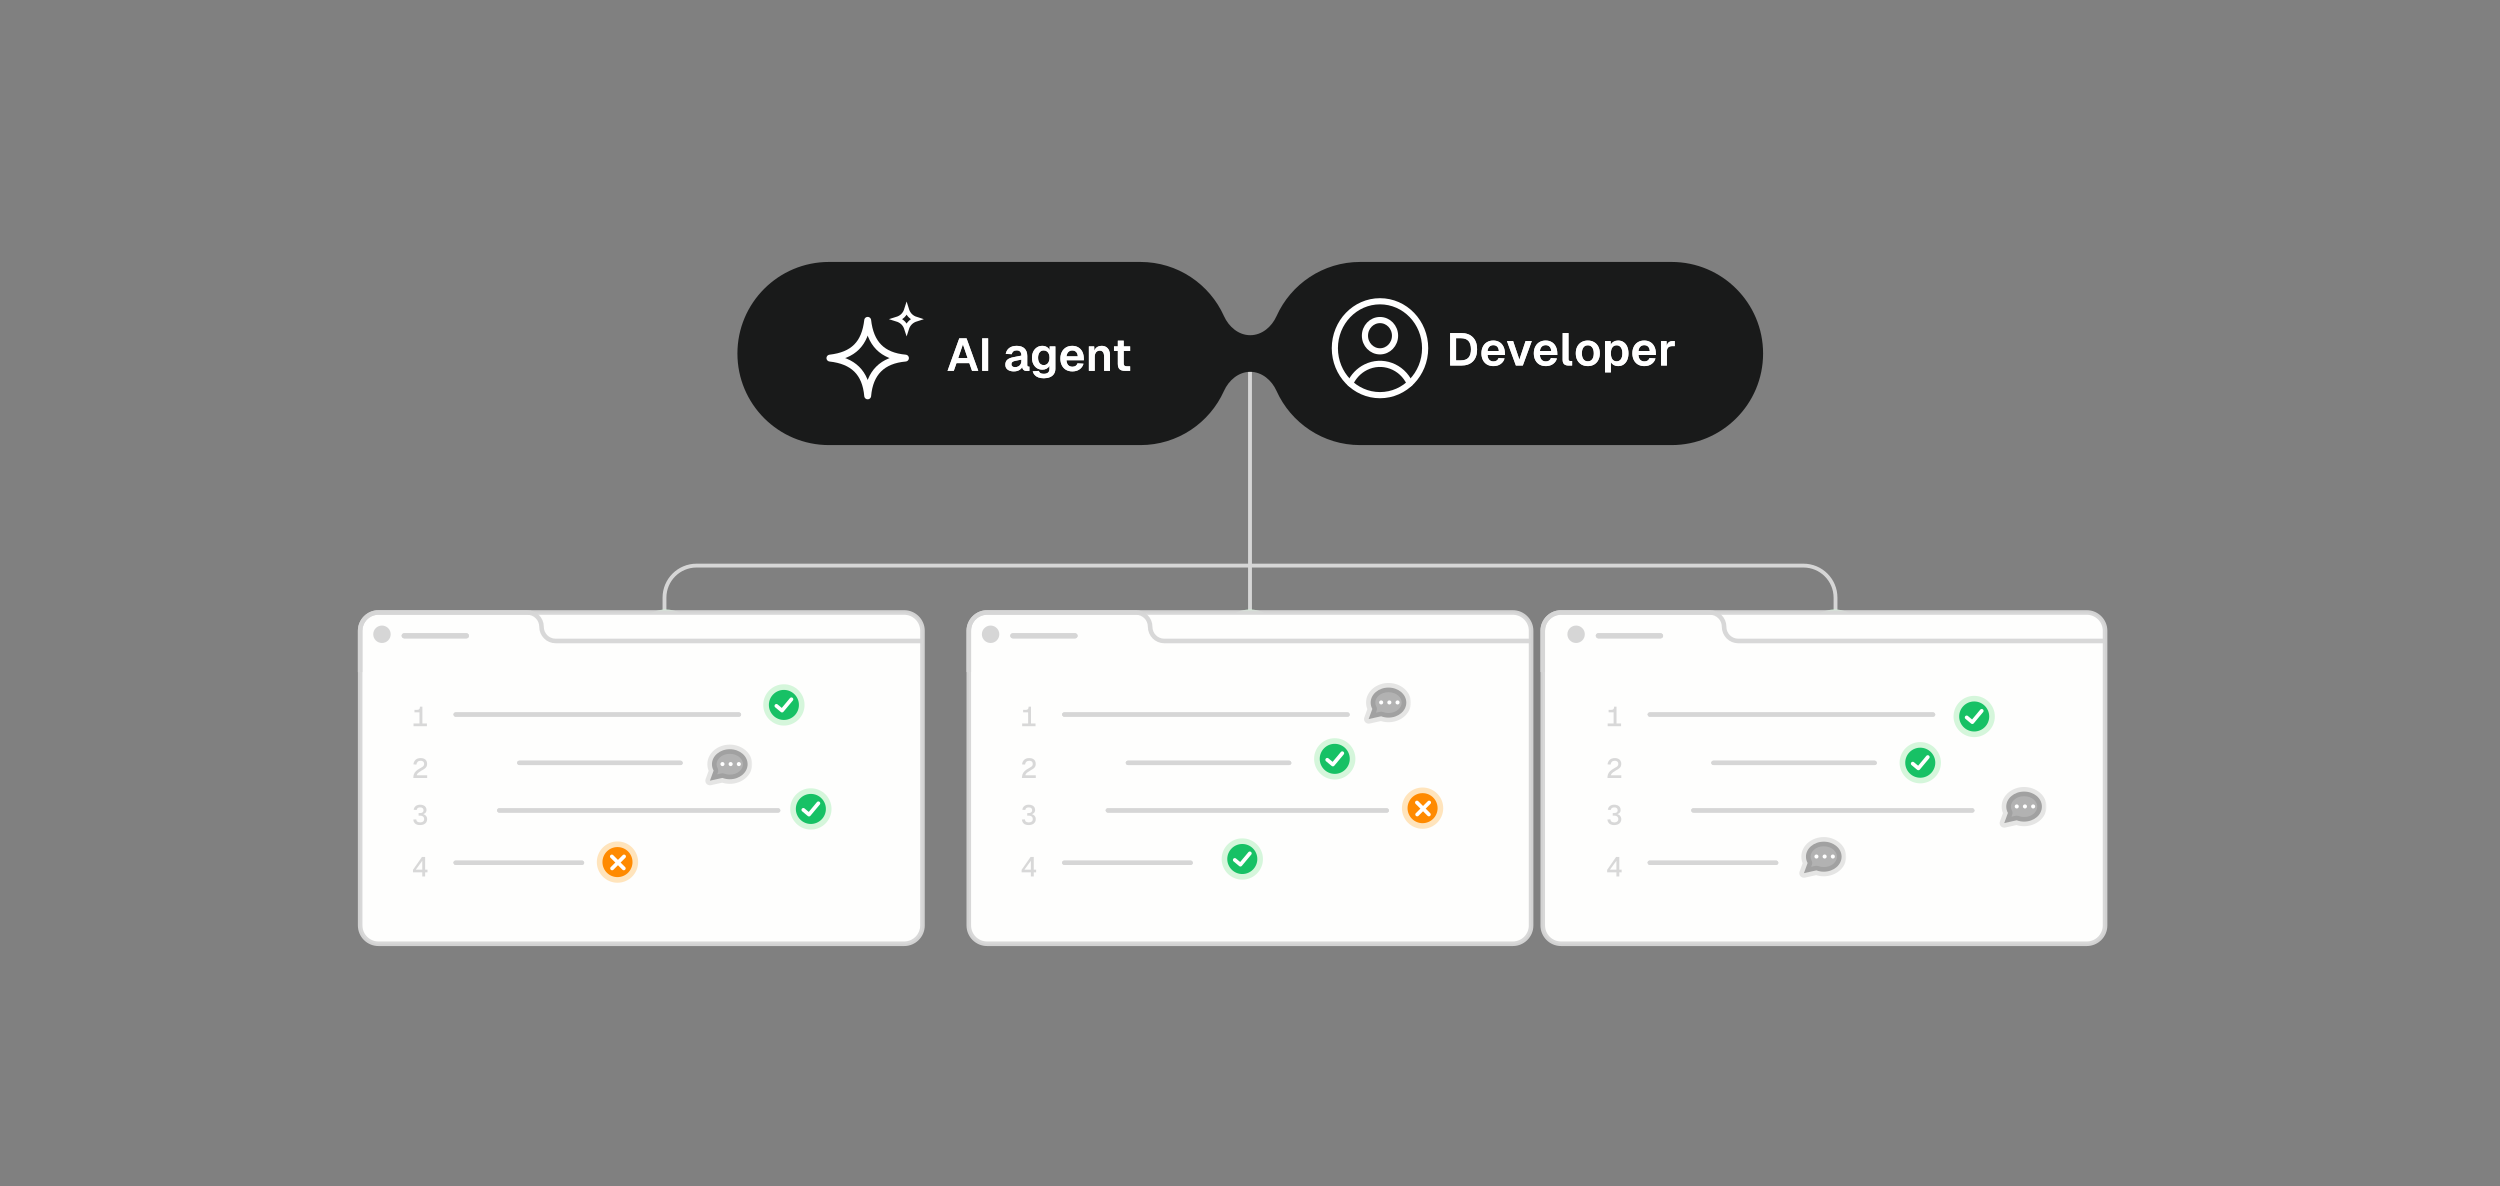 <svg width="649" height="308" viewBox="0 0 649 308" fill="none" xmlns="http://www.w3.org/2000/svg">
<rect x="0" y="0" width="649" height="308" fill="#808080" stroke="none"/>
<g clip-path="url(#clip0_163_8070)">
<path d="M324.5 92.83L324.5 162.83" stroke="#D6D6D6"/>
<path d="M172.5 163.83V155.151C172.5 150.556 176.225 146.83 180.821 146.83H468.179C472.775 146.83 476.5 150.556 476.5 155.151V163.83" stroke="#D6D6D6"/>
<path d="M172.821 158.227C168.225 158.227 164.5 161.952 164.5 166.547H181.142C181.142 161.952 177.416 158.227 172.821 158.227Z" fill="#D5F6DB"/>
<path d="M324.501 158.226C319.906 158.226 316.18 161.952 316.18 166.547H332.822C332.822 161.952 329.096 158.226 324.501 158.226Z" fill="#D5F6DB"/>
<path d="M476.321 158.227C471.725 158.227 468 161.952 468 166.547H484.642C484.642 161.952 480.916 158.227 476.321 158.227Z" fill="#D5F6DB"/>
<path d="M172.821 161.792C170.195 161.792 168.066 163.921 168.066 166.547H177.576C177.576 163.921 175.447 161.792 172.821 161.792Z" fill="#17C165"/>
<path d="M324.501 161.792C321.875 161.792 319.746 163.921 319.746 166.547H329.256C329.256 163.921 327.127 161.792 324.501 161.792Z" fill="#17C165"/>
<path d="M476.255 161.792C473.629 161.792 471.5 163.921 471.5 166.547H481.009C481.009 163.921 478.881 161.792 476.255 161.792Z" fill="#17C165"/>
<path d="M296.038 68C305.703 68 314.02 73.767 317.737 82.048C318.984 84.825 321.523 87.018 324.566 87.018C327.61 87.018 330.149 84.825 331.395 82.048C335.112 73.767 343.429 68 353.094 68H433.925C447.055 68 457.699 78.644 457.699 91.773C457.699 104.903 447.055 115.547 433.925 115.547H353.094C343.429 115.547 335.112 109.779 331.395 101.498C330.149 98.722 327.61 96.528 324.566 96.528C321.523 96.528 318.984 98.722 317.737 101.498C314.02 109.779 305.703 115.547 296.038 115.547H215.208C202.078 115.547 191.434 104.903 191.434 91.773C191.434 78.644 202.078 68 215.208 68H296.038Z" fill="#191A1A"/>
<g clip-path="url(#clip1_163_8070)">
<path d="M358.246 91.209C360.403 91.209 362.152 89.39 362.152 87.146C362.152 84.903 360.403 83.084 358.246 83.084C356.088 83.084 354.339 84.903 354.339 87.146C354.339 89.39 356.088 91.209 358.246 91.209Z" stroke="white" stroke-width="1.6" stroke-linecap="round" stroke-linejoin="round"/>
<path d="M365.984 99.53C363.939 95.086 358.816 93.206 354.542 95.333C352.777 96.212 351.352 97.692 350.506 99.53" stroke="white" stroke-width="1.6" stroke-linecap="round" stroke-linejoin="round"/>
<path d="M358.246 102.584C364.718 102.584 369.964 97.127 369.964 90.396C369.964 83.665 364.718 78.209 358.246 78.209C351.774 78.209 346.527 83.665 346.527 90.396C346.527 97.127 351.774 102.584 358.246 102.584Z" stroke="white" stroke-width="1.6" stroke-linecap="round" stroke-linejoin="round"/>
</g>
<path d="M376.451 86.457H379.257C380.604 86.457 381.638 86.825 382.359 87.562C383.088 88.291 383.453 89.333 383.453 90.688C383.453 92.035 383.096 93.074 382.383 93.803C381.67 94.532 380.651 94.896 379.328 94.896H376.451V86.457ZM379.257 93.553C380.136 93.553 380.79 93.319 381.218 92.852C381.646 92.376 381.86 91.655 381.86 90.688C381.86 89.714 381.646 88.989 381.218 88.513C380.79 88.038 380.136 87.8 379.257 87.8H377.997V93.553H379.257ZM387.695 95.039C387.069 95.039 386.518 94.904 386.043 94.635C385.575 94.357 385.215 93.969 384.961 93.47C384.707 92.971 384.581 92.388 384.581 91.722C384.581 91.065 384.707 90.486 384.961 89.987C385.215 89.48 385.571 89.091 386.031 88.822C386.498 88.545 387.041 88.406 387.659 88.406C388.262 88.406 388.789 88.541 389.24 88.81C389.7 89.08 390.053 89.472 390.298 89.987C390.552 90.494 390.679 91.1 390.679 91.806V92.15H386.162C386.193 92.697 386.344 93.113 386.613 93.398C386.883 93.684 387.247 93.826 387.707 93.826C388.04 93.826 388.321 93.751 388.551 93.601C388.781 93.442 388.939 93.224 389.026 92.947L390.584 93.042C390.409 93.66 390.064 94.147 389.549 94.504C389.042 94.861 388.424 95.039 387.695 95.039ZM389.098 91.128C389.066 90.621 388.923 90.241 388.67 89.987C388.416 89.733 388.079 89.607 387.659 89.607C387.247 89.607 386.907 89.737 386.637 89.999C386.376 90.26 386.217 90.637 386.162 91.128H389.098ZM391.206 88.549H392.811L394.428 93.363L396.033 88.549H397.649L395.319 94.896H393.524L391.206 88.549ZM401.294 95.039C400.668 95.039 400.117 94.904 399.642 94.635C399.174 94.357 398.813 93.969 398.56 93.47C398.306 92.971 398.179 92.388 398.179 91.722C398.179 91.065 398.306 90.486 398.56 89.987C398.813 89.48 399.17 89.091 399.63 88.822C400.097 88.545 400.64 88.406 401.258 88.406C401.86 88.406 402.387 88.541 402.839 88.81C403.299 89.08 403.651 89.472 403.897 89.987C404.151 90.494 404.277 91.1 404.277 91.806V92.15H399.76C399.792 92.697 399.943 93.113 400.212 93.398C400.482 93.684 400.846 93.826 401.306 93.826C401.639 93.826 401.92 93.751 402.15 93.601C402.379 93.442 402.538 93.224 402.625 92.947L404.182 93.042C404.008 93.66 403.663 94.147 403.148 94.504C402.641 94.861 402.023 95.039 401.294 95.039ZM402.696 91.128C402.665 90.621 402.522 90.241 402.269 89.987C402.015 89.733 401.678 89.607 401.258 89.607C400.846 89.607 400.505 89.737 400.236 89.999C399.974 90.26 399.816 90.637 399.76 91.128H402.696ZM407.188 94.896C406.696 94.896 406.316 94.777 406.047 94.54C405.785 94.294 405.654 93.914 405.654 93.398L405.666 86.457H407.188V93.244C407.188 93.561 407.346 93.719 407.663 93.719H408.127V94.896H407.188ZM412.2 95.039C411.574 95.039 411.023 94.904 410.547 94.635C410.08 94.357 409.715 93.969 409.454 93.47C409.2 92.971 409.074 92.388 409.074 91.722C409.074 91.057 409.2 90.474 409.454 89.975C409.715 89.476 410.08 89.091 410.547 88.822C411.023 88.545 411.574 88.406 412.2 88.406C412.818 88.406 413.361 88.545 413.828 88.822C414.304 89.091 414.668 89.476 414.922 89.975C415.183 90.474 415.314 91.057 415.314 91.722C415.314 92.388 415.183 92.971 414.922 93.47C414.668 93.969 414.304 94.357 413.828 94.635C413.361 94.904 412.818 95.039 412.2 95.039ZM412.2 93.803C412.691 93.803 413.071 93.62 413.341 93.256C413.61 92.891 413.745 92.38 413.745 91.722C413.745 91.065 413.606 90.554 413.329 90.189C413.06 89.825 412.683 89.642 412.2 89.642C411.708 89.642 411.328 89.825 411.059 90.189C410.789 90.554 410.654 91.065 410.654 91.722C410.654 92.38 410.789 92.891 411.059 93.256C411.328 93.62 411.708 93.803 412.2 93.803ZM416.665 88.549H418.127L418.15 89.488C418.333 89.139 418.59 88.874 418.923 88.691C419.256 88.501 419.632 88.406 420.052 88.406C420.631 88.406 421.122 88.553 421.526 88.846C421.938 89.139 422.243 89.535 422.442 90.034C422.648 90.534 422.751 91.096 422.751 91.722C422.751 92.349 422.648 92.911 422.442 93.41C422.235 93.91 421.93 94.306 421.526 94.599C421.122 94.892 420.627 95.039 420.04 95.039C419.636 95.039 419.268 94.948 418.935 94.766C418.61 94.583 418.36 94.338 418.186 94.028V96.679H416.665V88.549ZM419.684 93.803C420.151 93.803 420.516 93.62 420.777 93.256C421.039 92.883 421.17 92.372 421.17 91.722C421.17 91.073 421.039 90.566 420.777 90.201C420.516 89.829 420.151 89.642 419.684 89.642C419.208 89.642 418.84 89.821 418.578 90.177C418.317 90.526 418.186 91.041 418.186 91.722C418.186 92.404 418.317 92.923 418.578 93.28C418.84 93.628 419.208 93.803 419.684 93.803ZM426.878 95.039C426.252 95.039 425.701 94.904 425.226 94.635C424.758 94.357 424.397 93.969 424.144 93.47C423.89 92.971 423.763 92.388 423.763 91.722C423.763 91.065 423.89 90.486 424.144 89.987C424.397 89.48 424.754 89.091 425.214 88.822C425.681 88.545 426.224 88.406 426.842 88.406C427.444 88.406 427.971 88.541 428.423 88.81C428.883 89.08 429.235 89.472 429.481 89.987C429.735 90.494 429.861 91.1 429.861 91.806V92.15H425.344C425.376 92.697 425.527 93.113 425.796 93.398C426.066 93.684 426.43 93.826 426.89 93.826C427.223 93.826 427.504 93.751 427.734 93.601C427.963 93.442 428.122 93.224 428.209 92.947L429.766 93.042C429.592 93.66 429.247 94.147 428.732 94.504C428.225 94.861 427.607 95.039 426.878 95.039ZM428.28 91.128C428.249 90.621 428.106 90.241 427.853 89.987C427.599 89.733 427.262 89.607 426.842 89.607C426.43 89.607 426.089 89.737 425.82 89.999C425.558 90.26 425.4 90.637 425.344 91.128H428.28ZM431.204 88.549H432.63L432.666 89.773C432.792 89.353 432.979 89.044 433.224 88.846C433.478 88.648 433.799 88.549 434.187 88.549H434.77V89.856H434.175C433.684 89.856 433.319 89.967 433.082 90.189C432.844 90.403 432.725 90.752 432.725 91.235V94.896H431.204V88.549Z" fill="#D9D9D9"/>
<path d="M376.451 86.457H379.257C380.604 86.457 381.638 86.825 382.359 87.562C383.088 88.291 383.453 89.333 383.453 90.688C383.453 92.035 383.096 93.074 382.383 93.803C381.67 94.532 380.651 94.896 379.328 94.896H376.451V86.457ZM379.257 93.553C380.136 93.553 380.79 93.319 381.218 92.852C381.646 92.376 381.86 91.655 381.86 90.688C381.86 89.714 381.646 88.989 381.218 88.513C380.79 88.038 380.136 87.8 379.257 87.8H377.997V93.553H379.257ZM387.695 95.039C387.069 95.039 386.518 94.904 386.043 94.635C385.575 94.357 385.215 93.969 384.961 93.47C384.707 92.971 384.581 92.388 384.581 91.722C384.581 91.065 384.707 90.486 384.961 89.987C385.215 89.48 385.571 89.091 386.031 88.822C386.498 88.545 387.041 88.406 387.659 88.406C388.262 88.406 388.789 88.541 389.24 88.81C389.7 89.08 390.053 89.472 390.298 89.987C390.552 90.494 390.679 91.1 390.679 91.806V92.15H386.162C386.193 92.697 386.344 93.113 386.613 93.398C386.883 93.684 387.247 93.826 387.707 93.826C388.04 93.826 388.321 93.751 388.551 93.601C388.781 93.442 388.939 93.224 389.026 92.947L390.584 93.042C390.409 93.66 390.064 94.147 389.549 94.504C389.042 94.861 388.424 95.039 387.695 95.039ZM389.098 91.128C389.066 90.621 388.923 90.241 388.67 89.987C388.416 89.733 388.079 89.607 387.659 89.607C387.247 89.607 386.907 89.737 386.637 89.999C386.376 90.26 386.217 90.637 386.162 91.128H389.098ZM391.206 88.549H392.811L394.428 93.363L396.033 88.549H397.649L395.319 94.896H393.524L391.206 88.549ZM401.294 95.039C400.668 95.039 400.117 94.904 399.642 94.635C399.174 94.357 398.813 93.969 398.56 93.47C398.306 92.971 398.179 92.388 398.179 91.722C398.179 91.065 398.306 90.486 398.56 89.987C398.813 89.48 399.17 89.091 399.63 88.822C400.097 88.545 400.64 88.406 401.258 88.406C401.86 88.406 402.387 88.541 402.839 88.81C403.299 89.08 403.651 89.472 403.897 89.987C404.151 90.494 404.277 91.1 404.277 91.806V92.15H399.76C399.792 92.697 399.943 93.113 400.212 93.398C400.482 93.684 400.846 93.826 401.306 93.826C401.639 93.826 401.92 93.751 402.15 93.601C402.379 93.442 402.538 93.224 402.625 92.947L404.182 93.042C404.008 93.66 403.663 94.147 403.148 94.504C402.641 94.861 402.023 95.039 401.294 95.039ZM402.696 91.128C402.665 90.621 402.522 90.241 402.269 89.987C402.015 89.733 401.678 89.607 401.258 89.607C400.846 89.607 400.505 89.737 400.236 89.999C399.974 90.26 399.816 90.637 399.76 91.128H402.696ZM407.188 94.896C406.696 94.896 406.316 94.777 406.047 94.54C405.785 94.294 405.654 93.914 405.654 93.398L405.666 86.457H407.188V93.244C407.188 93.561 407.346 93.719 407.663 93.719H408.127V94.896H407.188ZM412.2 95.039C411.574 95.039 411.023 94.904 410.547 94.635C410.08 94.357 409.715 93.969 409.454 93.47C409.2 92.971 409.074 92.388 409.074 91.722C409.074 91.057 409.2 90.474 409.454 89.975C409.715 89.476 410.08 89.091 410.547 88.822C411.023 88.545 411.574 88.406 412.2 88.406C412.818 88.406 413.361 88.545 413.828 88.822C414.304 89.091 414.668 89.476 414.922 89.975C415.183 90.474 415.314 91.057 415.314 91.722C415.314 92.388 415.183 92.971 414.922 93.47C414.668 93.969 414.304 94.357 413.828 94.635C413.361 94.904 412.818 95.039 412.2 95.039ZM412.2 93.803C412.691 93.803 413.071 93.62 413.341 93.256C413.61 92.891 413.745 92.38 413.745 91.722C413.745 91.065 413.606 90.554 413.329 90.189C413.06 89.825 412.683 89.642 412.2 89.642C411.708 89.642 411.328 89.825 411.059 90.189C410.789 90.554 410.654 91.065 410.654 91.722C410.654 92.38 410.789 92.891 411.059 93.256C411.328 93.62 411.708 93.803 412.2 93.803ZM416.665 88.549H418.127L418.15 89.488C418.333 89.139 418.59 88.874 418.923 88.691C419.256 88.501 419.632 88.406 420.052 88.406C420.631 88.406 421.122 88.553 421.526 88.846C421.938 89.139 422.243 89.535 422.442 90.034C422.648 90.534 422.751 91.096 422.751 91.722C422.751 92.349 422.648 92.911 422.442 93.41C422.235 93.91 421.93 94.306 421.526 94.599C421.122 94.892 420.627 95.039 420.04 95.039C419.636 95.039 419.268 94.948 418.935 94.766C418.61 94.583 418.36 94.338 418.186 94.028V96.679H416.665V88.549ZM419.684 93.803C420.151 93.803 420.516 93.62 420.777 93.256C421.039 92.883 421.17 92.372 421.17 91.722C421.17 91.073 421.039 90.566 420.777 90.201C420.516 89.829 420.151 89.642 419.684 89.642C419.208 89.642 418.84 89.821 418.578 90.177C418.317 90.526 418.186 91.041 418.186 91.722C418.186 92.404 418.317 92.923 418.578 93.28C418.84 93.628 419.208 93.803 419.684 93.803ZM426.878 95.039C426.252 95.039 425.701 94.904 425.226 94.635C424.758 94.357 424.397 93.969 424.144 93.47C423.89 92.971 423.763 92.388 423.763 91.722C423.763 91.065 423.89 90.486 424.144 89.987C424.397 89.48 424.754 89.091 425.214 88.822C425.681 88.545 426.224 88.406 426.842 88.406C427.444 88.406 427.971 88.541 428.423 88.81C428.883 89.08 429.235 89.472 429.481 89.987C429.735 90.494 429.861 91.1 429.861 91.806V92.15H425.344C425.376 92.697 425.527 93.113 425.796 93.398C426.066 93.684 426.43 93.826 426.89 93.826C427.223 93.826 427.504 93.751 427.734 93.601C427.963 93.442 428.122 93.224 428.209 92.947L429.766 93.042C429.592 93.66 429.247 94.147 428.732 94.504C428.225 94.861 427.607 95.039 426.878 95.039ZM428.28 91.128C428.249 90.621 428.106 90.241 427.853 89.987C427.599 89.733 427.262 89.607 426.842 89.607C426.43 89.607 426.089 89.737 425.82 89.999C425.558 90.26 425.4 90.637 425.344 91.128H428.28ZM431.204 88.549H432.63L432.666 89.773C432.792 89.353 432.979 89.044 433.224 88.846C433.478 88.648 433.799 88.549 434.187 88.549H434.77V89.856H434.175C433.684 89.856 433.319 89.967 433.082 90.189C432.844 90.403 432.725 90.752 432.725 91.235V94.896H431.204V88.549Z" fill="white"/>
<path d="M235.058 92.962C229.049 93.482 225.771 96.76 225.251 102.769C224.709 96.667 221.448 93.642 215.444 92.962C221.543 92.259 224.548 89.254 225.251 83.156C225.931 89.159 228.956 92.42 235.058 92.962Z" stroke="#191A1A" stroke-width="1.783" stroke-linecap="round" stroke-linejoin="round"/>
<path d="M235.058 92.962C229.049 93.482 225.771 96.76 225.251 102.769C224.709 96.667 221.448 93.642 215.444 92.962C221.543 92.259 224.548 89.254 225.251 83.156C225.931 89.159 228.956 92.42 235.058 92.962Z" stroke="white" stroke-width="1.783" stroke-linecap="round" stroke-linejoin="round"/>
<path d="M235.354 80.279C235.536 80.868 235.804 81.374 236.171 81.79L236.294 81.922C236.713 82.348 237.237 82.657 237.866 82.857C237.303 83.036 236.818 83.303 236.418 83.664L236.286 83.79C235.862 84.214 235.553 84.743 235.354 85.37C235.173 84.804 234.906 84.323 234.543 83.927L234.418 83.798C233.979 83.367 233.429 83.059 232.775 82.857C233.368 82.674 233.87 82.406 234.28 82.037L234.41 81.914C234.843 81.481 235.15 80.935 235.354 80.279Z" fill="#191A1A"/>
<path d="M235.354 80.279C235.536 80.868 235.804 81.374 236.171 81.79L236.294 81.922C236.713 82.348 237.237 82.657 237.866 82.857C237.303 83.036 236.818 83.303 236.418 83.664L236.286 83.79C235.862 84.214 235.553 84.743 235.354 85.37C235.173 84.804 234.906 84.323 234.543 83.927L234.418 83.798C233.979 83.367 233.429 83.059 232.775 82.857C233.368 82.674 233.87 82.406 234.28 82.037L234.41 81.914C234.843 81.481 235.15 80.935 235.354 80.279Z" stroke="#191A1A" stroke-width="1.189" stroke-linecap="round"/>
<path d="M235.354 80.279C235.536 80.868 235.804 81.374 236.171 81.79L236.294 81.922C236.713 82.348 237.237 82.657 237.866 82.857C237.303 83.036 236.818 83.303 236.418 83.664L236.286 83.79C235.862 84.214 235.553 84.743 235.354 85.37C235.173 84.804 234.906 84.323 234.543 83.927L234.418 83.798C233.979 83.367 233.429 83.059 232.775 82.857C233.368 82.674 233.87 82.406 234.28 82.037L234.41 81.914C234.843 81.481 235.15 80.935 235.354 80.279Z" stroke="white" stroke-width="1.189" stroke-linecap="round"/>
<path d="M245.982 96.273L249.025 87.834H250.915L253.958 96.273H252.341L251.64 94.276H248.3L247.598 96.273H245.982ZM248.751 92.957H251.188L249.976 89.391L248.751 92.957ZM254.975 96.273V87.834H256.52V96.273H254.975ZM263.193 96.416C262.527 96.416 261.992 96.266 261.588 95.964C261.184 95.655 260.982 95.227 260.982 94.681C260.982 94.134 261.152 93.706 261.493 93.397C261.834 93.088 262.353 92.866 263.05 92.731L265.154 92.315C265.154 91.863 265.051 91.527 264.845 91.305C264.639 91.075 264.334 90.96 263.93 90.96C263.565 90.96 263.276 91.047 263.062 91.222C262.856 91.388 262.713 91.63 262.634 91.947L261.089 91.875C261.216 91.202 261.525 90.687 262.016 90.33C262.507 89.966 263.145 89.783 263.93 89.783C264.833 89.783 265.515 90.013 265.974 90.473C266.442 90.924 266.676 91.574 266.676 92.422V94.728C266.676 94.895 266.703 95.01 266.759 95.073C266.822 95.136 266.913 95.168 267.032 95.168H267.234V96.273C267.187 96.289 267.107 96.301 266.997 96.309C266.894 96.317 266.787 96.321 266.676 96.321C266.414 96.321 266.18 96.281 265.974 96.202C265.768 96.115 265.61 95.968 265.499 95.762C265.388 95.548 265.332 95.259 265.332 94.895L265.463 94.99C265.4 95.267 265.261 95.517 265.047 95.739C264.841 95.953 264.58 96.119 264.263 96.238C263.946 96.357 263.589 96.416 263.193 96.416ZM263.502 95.311C263.843 95.311 264.136 95.243 264.381 95.109C264.627 94.974 264.817 94.788 264.952 94.55C265.087 94.312 265.154 94.031 265.154 93.706V93.349L263.514 93.682C263.173 93.753 262.927 93.86 262.777 94.003C262.634 94.138 262.563 94.316 262.563 94.538C262.563 94.784 262.642 94.974 262.8 95.109C262.967 95.243 263.201 95.311 263.502 95.311ZM270.982 98.199C270.427 98.199 269.952 98.124 269.555 97.973C269.159 97.823 268.838 97.609 268.593 97.331C268.355 97.062 268.188 96.749 268.093 96.392L269.662 96.285C269.742 96.523 269.876 96.709 270.066 96.844C270.265 96.979 270.57 97.046 270.982 97.046C271.449 97.046 271.81 96.939 272.063 96.725C272.317 96.519 272.444 96.194 272.444 95.75V94.942C272.293 95.251 272.052 95.501 271.719 95.691C271.386 95.873 271.013 95.964 270.601 95.964C270.078 95.964 269.611 95.838 269.199 95.584C268.795 95.323 268.478 94.962 268.248 94.502C268.018 94.035 267.903 93.496 267.903 92.886C267.903 92.275 268.014 91.741 268.236 91.281C268.466 90.813 268.783 90.449 269.187 90.187C269.591 89.918 270.055 89.783 270.578 89.783C271.037 89.783 271.433 89.886 271.766 90.092C272.099 90.298 272.341 90.572 272.491 90.912V89.926H273.977V95.715C273.977 96.254 273.85 96.709 273.597 97.082C273.351 97.454 273.003 97.732 272.551 97.914C272.107 98.104 271.584 98.199 270.982 98.199ZM270.958 94.776C271.41 94.776 271.77 94.609 272.04 94.276C272.309 93.936 272.448 93.468 272.456 92.874C272.464 92.478 272.404 92.141 272.277 91.863C272.159 91.578 271.984 91.36 271.754 91.21C271.533 91.051 271.267 90.972 270.958 90.972C270.49 90.972 270.126 91.146 269.864 91.495C269.611 91.836 269.484 92.295 269.484 92.874C269.484 93.452 269.615 93.916 269.876 94.265C270.146 94.605 270.506 94.776 270.958 94.776ZM278.391 96.416C277.757 96.416 277.207 96.281 276.739 96.012C276.272 95.735 275.911 95.346 275.657 94.847C275.404 94.348 275.277 93.765 275.277 93.1C275.277 92.434 275.404 91.856 275.657 91.364C275.911 90.865 276.268 90.477 276.727 90.199C277.195 89.922 277.738 89.783 278.356 89.783C278.958 89.783 279.485 89.918 279.937 90.187C280.396 90.457 280.749 90.845 280.995 91.352C281.24 91.859 281.363 92.47 281.363 93.183V93.528H276.858C276.89 94.082 277.04 94.502 277.31 94.788C277.587 95.065 277.952 95.204 278.403 95.204C278.744 95.204 279.025 95.128 279.247 94.978C279.477 94.819 279.636 94.601 279.723 94.324L281.28 94.419C281.106 95.037 280.761 95.525 280.246 95.881C279.739 96.238 279.12 96.416 278.391 96.416ZM276.858 92.505H279.794C279.762 91.99 279.616 91.61 279.354 91.364C279.093 91.111 278.76 90.984 278.356 90.984C277.952 90.984 277.615 91.115 277.345 91.376C277.084 91.638 276.921 92.014 276.858 92.505ZM282.671 96.273V89.926H284.05L284.11 91.709L283.931 91.638C283.995 91.194 284.125 90.837 284.324 90.568C284.522 90.298 284.763 90.1 285.049 89.973C285.334 89.847 285.647 89.783 285.988 89.783C286.455 89.783 286.848 89.886 287.165 90.092C287.489 90.298 287.735 90.584 287.902 90.948C288.068 91.305 288.151 91.721 288.151 92.196V96.273H286.63V92.684C286.63 92.327 286.594 92.026 286.523 91.78C286.451 91.535 286.332 91.348 286.166 91.222C286.008 91.087 285.794 91.019 285.524 91.019C285.12 91.019 284.795 91.162 284.549 91.447C284.312 91.733 284.193 92.145 284.193 92.684V96.273H282.671ZM292.032 96.273C291.398 96.273 290.93 96.127 290.629 95.834C290.336 95.54 290.189 95.081 290.189 94.455V88.44H291.711V94.312C291.711 94.605 291.774 94.811 291.901 94.93C292.028 95.041 292.226 95.097 292.495 95.097H293.387V96.273H292.032ZM289.191 91.103V89.926H293.387V91.103H289.191Z" fill="#D9D9D9"/>
<path d="M245.982 96.273L249.025 87.834H250.915L253.958 96.273H252.341L251.64 94.276H248.3L247.598 96.273H245.982ZM248.751 92.957H251.188L249.976 89.391L248.751 92.957ZM254.975 96.273V87.834H256.52V96.273H254.975ZM263.193 96.416C262.527 96.416 261.992 96.266 261.588 95.964C261.184 95.655 260.982 95.227 260.982 94.681C260.982 94.134 261.152 93.706 261.493 93.397C261.834 93.088 262.353 92.866 263.05 92.731L265.154 92.315C265.154 91.863 265.051 91.527 264.845 91.305C264.639 91.075 264.334 90.96 263.93 90.96C263.565 90.96 263.276 91.047 263.062 91.222C262.856 91.388 262.713 91.63 262.634 91.947L261.089 91.875C261.216 91.202 261.525 90.687 262.016 90.33C262.507 89.966 263.145 89.783 263.93 89.783C264.833 89.783 265.515 90.013 265.974 90.473C266.442 90.924 266.676 91.574 266.676 92.422V94.728C266.676 94.895 266.703 95.01 266.759 95.073C266.822 95.136 266.913 95.168 267.032 95.168H267.234V96.273C267.187 96.289 267.107 96.301 266.997 96.309C266.894 96.317 266.787 96.321 266.676 96.321C266.414 96.321 266.18 96.281 265.974 96.202C265.768 96.115 265.61 95.968 265.499 95.762C265.388 95.548 265.332 95.259 265.332 94.895L265.463 94.99C265.4 95.267 265.261 95.517 265.047 95.739C264.841 95.953 264.58 96.119 264.263 96.238C263.946 96.357 263.589 96.416 263.193 96.416ZM263.502 95.311C263.843 95.311 264.136 95.243 264.381 95.109C264.627 94.974 264.817 94.788 264.952 94.55C265.087 94.312 265.154 94.031 265.154 93.706V93.349L263.514 93.682C263.173 93.753 262.927 93.86 262.777 94.003C262.634 94.138 262.563 94.316 262.563 94.538C262.563 94.784 262.642 94.974 262.8 95.109C262.967 95.243 263.201 95.311 263.502 95.311ZM270.982 98.199C270.427 98.199 269.952 98.124 269.555 97.973C269.159 97.823 268.838 97.609 268.593 97.331C268.355 97.062 268.188 96.749 268.093 96.392L269.662 96.285C269.742 96.523 269.876 96.709 270.066 96.844C270.265 96.979 270.57 97.046 270.982 97.046C271.449 97.046 271.81 96.939 272.063 96.725C272.317 96.519 272.444 96.194 272.444 95.75V94.942C272.293 95.251 272.052 95.501 271.719 95.691C271.386 95.873 271.013 95.964 270.601 95.964C270.078 95.964 269.611 95.838 269.199 95.584C268.795 95.323 268.478 94.962 268.248 94.502C268.018 94.035 267.903 93.496 267.903 92.886C267.903 92.275 268.014 91.741 268.236 91.281C268.466 90.813 268.783 90.449 269.187 90.187C269.591 89.918 270.055 89.783 270.578 89.783C271.037 89.783 271.433 89.886 271.766 90.092C272.099 90.298 272.341 90.572 272.491 90.912V89.926H273.977V95.715C273.977 96.254 273.85 96.709 273.597 97.082C273.351 97.454 273.003 97.732 272.551 97.914C272.107 98.104 271.584 98.199 270.982 98.199ZM270.958 94.776C271.41 94.776 271.77 94.609 272.04 94.276C272.309 93.936 272.448 93.468 272.456 92.874C272.464 92.478 272.404 92.141 272.277 91.863C272.159 91.578 271.984 91.36 271.754 91.21C271.533 91.051 271.267 90.972 270.958 90.972C270.49 90.972 270.126 91.146 269.864 91.495C269.611 91.836 269.484 92.295 269.484 92.874C269.484 93.452 269.615 93.916 269.876 94.265C270.146 94.605 270.506 94.776 270.958 94.776ZM278.391 96.416C277.757 96.416 277.207 96.281 276.739 96.012C276.272 95.735 275.911 95.346 275.657 94.847C275.404 94.348 275.277 93.765 275.277 93.1C275.277 92.434 275.404 91.856 275.657 91.364C275.911 90.865 276.268 90.477 276.727 90.199C277.195 89.922 277.738 89.783 278.356 89.783C278.958 89.783 279.485 89.918 279.937 90.187C280.396 90.457 280.749 90.845 280.995 91.352C281.24 91.859 281.363 92.47 281.363 93.183V93.528H276.858C276.89 94.082 277.04 94.502 277.31 94.788C277.587 95.065 277.952 95.204 278.403 95.204C278.744 95.204 279.025 95.128 279.247 94.978C279.477 94.819 279.636 94.601 279.723 94.324L281.28 94.419C281.106 95.037 280.761 95.525 280.246 95.881C279.739 96.238 279.12 96.416 278.391 96.416ZM276.858 92.505H279.794C279.762 91.99 279.616 91.61 279.354 91.364C279.093 91.111 278.76 90.984 278.356 90.984C277.952 90.984 277.615 91.115 277.345 91.376C277.084 91.638 276.921 92.014 276.858 92.505ZM282.671 96.273V89.926H284.05L284.11 91.709L283.931 91.638C283.995 91.194 284.125 90.837 284.324 90.568C284.522 90.298 284.763 90.1 285.049 89.973C285.334 89.847 285.647 89.783 285.988 89.783C286.455 89.783 286.848 89.886 287.165 90.092C287.489 90.298 287.735 90.584 287.902 90.948C288.068 91.305 288.151 91.721 288.151 92.196V96.273H286.63V92.684C286.63 92.327 286.594 92.026 286.523 91.78C286.451 91.535 286.332 91.348 286.166 91.222C286.008 91.087 285.794 91.019 285.524 91.019C285.12 91.019 284.795 91.162 284.549 91.447C284.312 91.733 284.193 92.145 284.193 92.684V96.273H282.671ZM292.032 96.273C291.398 96.273 290.93 96.127 290.629 95.834C290.336 95.54 290.189 95.081 290.189 94.455V88.44H291.711V94.312C291.711 94.605 291.774 94.811 291.901 94.93C292.028 95.041 292.226 95.097 292.495 95.097H293.387V96.273H292.032ZM289.191 91.103V89.926H293.387V91.103H289.191Z" fill="white"/>
<path d="M93.5 163.755C93.5 161.129 95.629 159 98.255 159H234.719C237.345 159 239.474 161.129 239.474 163.755V224.844V240.245C239.474 242.871 237.345 245 234.719 245H202.068H98.255C95.629 245 93.5 242.871 93.5 240.245V163.755Z" fill="#FEFEFD" stroke="#D6D6D6" stroke-opacity="0.95" stroke-width="1.189"/>
<g clip-path="url(#clip2_163_8070)">
<path d="M158.55 224.244L160.013 225.462L162.45 222.538" stroke="white" stroke-width="0.975" stroke-linecap="round" stroke-linejoin="round"/>
<path d="M160.299 219.168C162.856 219.168 164.929 221.241 164.929 223.799C164.929 226.356 162.856 228.429 160.299 228.429C157.742 228.429 155.668 226.356 155.668 223.799C155.668 221.241 157.742 219.168 160.299 219.168Z" fill="#FF8A00" stroke="#FFE4BC" stroke-width="1.462"/>
<path d="M162.004 222.336L158.903 225.437" stroke="white" stroke-width="0.975" stroke-linecap="round"/>
<path d="M161.938 225.437L158.836 222.336" stroke="white" stroke-width="0.975" stroke-linecap="round"/>
</g>
<g clip-path="url(#clip3_163_8070)">
<mask id="path-25-outside-1_163_8070" maskUnits="userSpaceOnUse" x="182.296" y="192.496" width="13" height="12" fill="black">
<rect fill="white" x="182.296" y="192.496" width="13" height="12"/>
<path d="M189.451 194.496C192.005 194.496 194.077 196.241 194.077 198.394C194.077 200.547 192.005 202.293 189.451 202.293C188.77 202.293 188.124 202.168 187.542 201.945L184.296 202.668L185.257 200.041C184.98 199.54 184.825 198.983 184.825 198.394C184.825 196.241 186.896 194.496 189.451 194.496Z"/>
</mask>
<path d="M189.451 194.496C192.005 194.496 194.077 196.241 194.077 198.394C194.077 200.547 192.005 202.293 189.451 202.293C188.77 202.293 188.124 202.168 187.542 201.945L184.296 202.668L185.257 200.041C184.98 199.54 184.825 198.983 184.825 198.394C184.825 196.241 186.896 194.496 189.451 194.496Z" fill="black" fill-opacity="0.3"/>
<path d="M189.451 194.496V193.299H189.451L189.451 194.496ZM194.077 198.394H195.273V198.394L194.077 198.394ZM189.451 202.293L189.451 203.489H189.451V202.293ZM187.542 201.945L187.969 200.827C187.75 200.744 187.511 200.726 187.281 200.777L187.542 201.945ZM184.296 202.668L183.173 202.257C183.023 202.667 183.108 203.127 183.397 203.456C183.685 203.785 184.13 203.93 184.556 203.835L184.296 202.668ZM185.257 200.041L186.381 200.452C186.5 200.126 186.472 199.765 186.304 199.461L185.257 200.041ZM184.825 198.394L183.628 198.394V198.394H184.825ZM189.451 194.496V195.692C191.544 195.692 192.88 197.086 192.88 198.394L194.077 198.394L195.273 198.394C195.273 195.397 192.466 193.299 189.451 193.299V194.496ZM194.077 198.394H192.88C192.88 199.703 191.545 201.096 189.451 201.096V202.293V203.489C192.466 203.489 195.273 201.392 195.273 198.394H194.077ZM189.451 202.293L189.451 201.096C188.916 201.096 188.415 200.998 187.969 200.827L187.542 201.945L187.114 203.062C187.832 203.337 188.623 203.489 189.451 203.489L189.451 202.293ZM187.542 201.945L187.281 200.777L184.036 201.5L184.296 202.668L184.556 203.835L187.802 203.113L187.542 201.945ZM184.296 202.668L185.42 203.079L186.381 200.452L185.257 200.041L184.134 199.63L183.173 202.257L184.296 202.668ZM185.257 200.041L186.304 199.461C186.119 199.127 186.021 198.767 186.021 198.394H184.825H183.628C183.628 199.198 183.842 199.954 184.211 200.62L185.257 200.041ZM184.825 198.394L186.021 198.394C186.021 197.086 187.357 195.692 189.451 195.692L189.451 194.496L189.451 193.299C186.435 193.299 183.628 195.397 183.628 198.394L184.825 198.394Z" fill="black" fill-opacity="0.1" mask="url(#path-25-outside-1_163_8070)"/>
<path d="M187.55 197.824C187.844 197.824 188.082 198.062 188.082 198.355C188.082 198.649 187.844 198.887 187.55 198.887C187.257 198.887 187.019 198.649 187.019 198.355C187.019 198.062 187.257 197.824 187.55 197.824Z" fill="white"/>
<path d="M189.675 197.824C189.969 197.824 190.207 198.062 190.207 198.355C190.207 198.649 189.969 198.887 189.675 198.887C189.382 198.887 189.144 198.649 189.144 198.355C189.144 198.062 189.382 197.824 189.675 197.824Z" fill="white"/>
<path d="M191.803 197.824C192.096 197.824 192.334 198.062 192.334 198.355C192.334 198.649 192.096 198.887 191.803 198.887C191.509 198.887 191.271 198.649 191.271 198.355C191.271 198.062 191.509 197.824 191.803 197.824Z" fill="white"/>
</g>
<path d="M108.898 188.521V184.913H107.6V184.278H108.242C108.428 184.278 108.577 184.252 108.691 184.199C108.806 184.142 108.889 184.054 108.941 183.936C108.993 183.817 109.019 183.657 109.019 183.458H109.647V188.521H108.898ZM107.351 188.521V187.815H110.831V188.521H107.351Z" fill="#D6D6D6" fill-opacity="0.95"/>
<path d="M107.294 201.972C107.294 201.597 107.348 201.261 107.458 200.967C107.567 200.672 107.759 200.396 108.035 200.139C108.316 199.878 108.703 199.616 109.198 199.355C109.412 199.245 109.585 199.141 109.718 199.041C109.852 198.941 109.949 198.834 110.011 198.72C110.073 198.606 110.104 198.468 110.104 198.306C110.104 198.14 110.07 197.997 110.004 197.878C109.937 197.76 109.837 197.667 109.704 197.6C109.571 197.529 109.405 197.493 109.205 197.493C108.882 197.493 108.627 197.579 108.442 197.75C108.261 197.921 108.147 198.166 108.099 198.485L107.322 198.435C107.374 197.936 107.562 197.539 107.885 197.244C108.209 196.944 108.649 196.794 109.205 196.794C109.566 196.794 109.871 196.856 110.118 196.98C110.37 197.103 110.56 197.277 110.688 197.5C110.817 197.724 110.881 197.983 110.881 198.278C110.881 198.539 110.838 198.765 110.753 198.955C110.667 199.146 110.524 199.322 110.325 199.483C110.125 199.645 109.852 199.818 109.504 200.004C109.214 200.161 108.972 200.315 108.777 200.467C108.587 200.615 108.442 200.757 108.342 200.895C108.247 201.028 108.195 201.152 108.185 201.266H110.888V201.972H107.294Z" fill="#D6D6D6" fill-opacity="0.95"/>
<path d="M109.048 214.192C108.492 214.192 108.066 214.059 107.771 213.793C107.477 213.527 107.317 213.177 107.294 212.745L108.057 212.695C108.085 212.985 108.19 213.191 108.37 213.315C108.556 213.434 108.784 213.493 109.055 213.493C109.241 213.493 109.414 213.465 109.576 213.408C109.737 213.351 109.866 213.26 109.961 213.137C110.061 213.013 110.111 212.847 110.111 212.638C110.111 212.433 110.066 212.264 109.975 212.131C109.89 211.998 109.766 211.901 109.604 211.839C109.447 211.772 109.267 211.739 109.062 211.739H108.67V211.069H109.062C109.224 211.069 109.371 211.045 109.504 210.997C109.638 210.95 109.742 210.871 109.818 210.762C109.899 210.652 109.94 210.512 109.94 210.341C109.94 210.094 109.863 209.908 109.711 209.785C109.564 209.661 109.352 209.599 109.077 209.599C108.791 209.599 108.575 209.659 108.428 209.778C108.285 209.896 108.197 210.061 108.164 210.27L107.393 210.22C107.446 209.825 107.614 209.507 107.9 209.264C108.19 209.022 108.584 208.9 109.084 208.9C109.416 208.9 109.704 208.957 109.947 209.072C110.194 209.181 110.384 209.338 110.517 209.542C110.65 209.747 110.717 209.992 110.717 210.277C110.717 210.591 110.617 210.845 110.417 211.04C110.222 211.23 109.937 211.361 109.562 211.432V211.297C109.97 211.344 110.294 211.492 110.531 211.739C110.769 211.981 110.888 212.288 110.888 212.659C110.888 212.982 110.81 213.258 110.653 213.486C110.501 213.715 110.284 213.89 110.004 214.014C109.728 214.133 109.409 214.192 109.048 214.192Z" fill="#D6D6D6" fill-opacity="0.95"/>
<path d="M109.619 227.529V226.459H107.208V225.81L109.54 222.465H110.367V225.767H110.974V226.459H110.367V227.529H109.619ZM107.943 225.767H109.619V223.464L107.943 225.767Z" fill="#D6D6D6" fill-opacity="0.95"/>
<rect x="117.712" y="184.93" width="74.684" height="1.132" rx="0.566" fill="#D6D6D6"/>
<rect x="117.995" y="185.213" width="74.118" height="0.566" rx="0.283" stroke="#D6D6D6" stroke-opacity="0.95" stroke-width="0.566"/>
<rect x="134.237" y="197.474" width="43" height="1.132" rx="0.566" fill="#D6D6D6"/>
<rect x="134.52" y="197.757" width="42.434" height="0.566" rx="0.283" stroke="#D6D6D6" stroke-opacity="0.95" stroke-width="0.566"/>
<rect x="129.027" y="209.825" width="73.553" height="1.132" rx="0.566" fill="#D6D6D6"/>
<rect x="129.31" y="210.108" width="72.987" height="0.566" rx="0.283" stroke="#D6D6D6" stroke-opacity="0.95" stroke-width="0.566"/>
<rect x="117.712" y="223.404" width="33.947" height="1.132" rx="0.566" fill="#D6D6D6"/>
<rect x="117.995" y="223.687" width="33.382" height="0.566" rx="0.283" stroke="#D6D6D6" stroke-opacity="0.95" stroke-width="0.566"/>
<path d="M239.474 166.398C219.413 166.398 159.676 166.398 144.247 166.398C142.204 166.398 140.578 164.742 140.578 162.699V162.699C140.578 160.656 138.922 159 136.879 159L98.255 159C95.629 159 93.5 161.129 93.5 163.755L93.5 174.468" stroke="#D6D6D6" stroke-opacity="0.95" stroke-width="1.189"/>
<rect x="104.261" y="164.38" width="17.486" height="1.345" rx="0.673" fill="#D6D6D6"/>
<rect x="104.597" y="164.717" width="16.814" height="0.673" rx="0.336" stroke="#D6D6D6" stroke-opacity="0.95" stroke-width="0.673"/>
<circle cx="99.157" cy="164.658" r="2.263" fill="#D6D6D6"/>
<path d="M251.5 163.755C251.5 161.129 253.629 159 256.255 159H392.719C395.345 159 397.474 161.129 397.474 163.755V224.844V240.245C397.474 242.871 395.345 245 392.719 245H360.068H256.255C253.629 245 251.5 242.871 251.5 240.245V163.755Z" fill="#FEFEFD" stroke="#D6D6D6" stroke-opacity="0.95" stroke-width="1.189"/>
<g clip-path="url(#clip4_163_8070)">
<path d="M367.55 210.244L369.013 211.462L371.45 208.538" stroke="white" stroke-width="0.975" stroke-linecap="round" stroke-linejoin="round"/>
<path d="M369.299 205.168C371.856 205.168 373.929 207.241 373.929 209.799C373.929 212.356 371.856 214.429 369.299 214.429C366.742 214.429 364.668 212.356 364.668 209.799C364.668 207.241 366.742 205.168 369.299 205.168Z" fill="#FF8A00" stroke="#FFE4BC" stroke-width="1.462"/>
<path d="M371.004 208.336L367.903 211.437" stroke="white" stroke-width="0.975" stroke-linecap="round"/>
<path d="M370.938 211.437L367.836 208.336" stroke="white" stroke-width="0.975" stroke-linecap="round"/>
</g>
<g clip-path="url(#clip5_163_8070)">
<mask id="path-51-outside-2_163_8070" maskUnits="userSpaceOnUse" x="353.296" y="176.496" width="13" height="12" fill="black">
<rect fill="white" x="353.296" y="176.496" width="13" height="12"/>
<path d="M360.451 178.496C363.005 178.496 365.077 180.241 365.077 182.394C365.077 184.547 363.005 186.293 360.451 186.293C359.77 186.293 359.124 186.168 358.542 185.945L355.296 186.668L356.257 184.041C355.98 183.54 355.825 182.983 355.825 182.394C355.825 180.241 357.896 178.496 360.451 178.496Z"/>
</mask>
<path d="M360.451 178.496C363.005 178.496 365.077 180.241 365.077 182.394C365.077 184.547 363.005 186.293 360.451 186.293C359.77 186.293 359.124 186.168 358.542 185.945L355.296 186.668L356.257 184.041C355.98 183.54 355.825 182.983 355.825 182.394C355.825 180.241 357.896 178.496 360.451 178.496Z" fill="black" fill-opacity="0.3"/>
<path d="M360.451 178.496V177.299H360.451L360.451 178.496ZM365.077 182.394H366.273V182.394L365.077 182.394ZM360.451 186.293L360.451 187.489H360.451V186.293ZM358.542 185.945L358.969 184.827C358.75 184.744 358.511 184.726 358.281 184.777L358.542 185.945ZM355.296 186.668L354.173 186.257C354.023 186.667 354.108 187.127 354.397 187.456C354.685 187.785 355.13 187.93 355.556 187.835L355.296 186.668ZM356.257 184.041L357.381 184.452C357.5 184.126 357.472 183.765 357.304 183.461L356.257 184.041ZM355.825 182.394L354.628 182.394V182.394H355.825ZM360.451 178.496V179.692C362.544 179.692 363.88 181.086 363.88 182.394L365.077 182.394L366.273 182.394C366.273 179.397 363.466 177.299 360.451 177.299V178.496ZM365.077 182.394H363.88C363.88 183.703 362.545 185.096 360.451 185.096V186.293V187.489C363.466 187.489 366.273 185.392 366.273 182.394H365.077ZM360.451 186.293L360.451 185.096C359.916 185.096 359.415 184.998 358.969 184.827L358.542 185.945L358.114 187.062C358.832 187.337 359.623 187.489 360.451 187.489L360.451 186.293ZM358.542 185.945L358.281 184.777L355.036 185.5L355.296 186.668L355.556 187.835L358.802 187.113L358.542 185.945ZM355.296 186.668L356.42 187.079L357.381 184.452L356.257 184.041L355.134 183.63L354.173 186.257L355.296 186.668ZM356.257 184.041L357.304 183.461C357.119 183.127 357.021 182.767 357.021 182.394H355.825H354.628C354.628 183.198 354.842 183.954 355.211 184.62L356.257 184.041ZM355.825 182.394L357.021 182.394C357.021 181.086 358.357 179.692 360.451 179.692L360.451 178.496L360.451 177.299C357.435 177.299 354.628 179.397 354.628 182.394L355.825 182.394Z" fill="black" fill-opacity="0.1" mask="url(#path-51-outside-2_163_8070)"/>
<path d="M358.55 181.824C358.844 181.824 359.082 182.062 359.082 182.355C359.082 182.649 358.844 182.887 358.55 182.887C358.257 182.887 358.019 182.649 358.019 182.355C358.019 182.062 358.257 181.824 358.55 181.824Z" fill="white"/>
<path d="M360.675 181.824C360.969 181.824 361.207 182.062 361.207 182.355C361.207 182.649 360.969 182.887 360.675 182.887C360.382 182.887 360.144 182.649 360.144 182.355C360.144 182.062 360.382 181.824 360.675 181.824Z" fill="white"/>
<path d="M362.803 181.824C363.096 181.824 363.334 182.062 363.334 182.355C363.334 182.649 363.096 182.887 362.803 182.887C362.509 182.887 362.271 182.649 362.271 182.355C362.271 182.062 362.509 181.824 362.803 181.824Z" fill="white"/>
</g>
<g clip-path="url(#clip6_163_8070)">
<path d="M346.5 192.369C349.057 192.369 351.13 194.443 351.13 197C351.13 199.557 349.057 201.63 346.5 201.63C343.943 201.63 341.869 199.557 341.869 197C341.869 194.443 343.943 192.369 346.5 192.369Z" fill="#17C165" stroke="#D5F6DB" stroke-width="1.462" stroke-linecap="round"/>
<path d="M344.55 197.244L346.013 198.462L348.45 195.538" stroke="white" stroke-width="0.975" stroke-linecap="round" stroke-linejoin="round"/>
</g>
<g clip-path="url(#clip7_163_8070)">
<path d="M322.5 218.369C325.057 218.369 327.13 220.443 327.13 223C327.13 225.557 325.057 227.63 322.5 227.63C319.943 227.63 317.869 225.557 317.869 223C317.869 220.443 319.943 218.369 322.5 218.369Z" fill="#17C165" stroke="#D5F6DB" stroke-width="1.462" stroke-linecap="round"/>
<path d="M320.55 223.244L322.013 224.462L324.45 221.538" stroke="white" stroke-width="0.975" stroke-linecap="round" stroke-linejoin="round"/>
</g>
<path d="M266.898 188.521V184.913H265.6V184.278H266.242C266.428 184.278 266.577 184.252 266.691 184.199C266.806 184.142 266.889 184.054 266.941 183.936C266.993 183.817 267.019 183.657 267.019 183.458H267.647V188.521H266.898ZM265.351 188.521V187.815H268.831V188.521H265.351Z" fill="#D6D6D6" fill-opacity="0.95"/>
<path d="M265.294 201.972C265.294 201.597 265.348 201.261 265.458 200.967C265.567 200.672 265.759 200.396 266.035 200.139C266.316 199.878 266.703 199.616 267.198 199.355C267.412 199.245 267.585 199.141 267.718 199.041C267.852 198.941 267.949 198.834 268.011 198.72C268.073 198.606 268.104 198.468 268.104 198.306C268.104 198.14 268.07 197.997 268.004 197.878C267.937 197.76 267.837 197.667 267.704 197.6C267.571 197.529 267.405 197.493 267.205 197.493C266.882 197.493 266.627 197.579 266.442 197.75C266.261 197.921 266.147 198.166 266.099 198.485L265.322 198.435C265.374 197.936 265.562 197.539 265.885 197.244C266.209 196.944 266.649 196.794 267.205 196.794C267.566 196.794 267.871 196.856 268.118 196.98C268.37 197.103 268.56 197.277 268.688 197.5C268.817 197.724 268.881 197.983 268.881 198.278C268.881 198.539 268.838 198.765 268.753 198.955C268.667 199.146 268.524 199.322 268.325 199.483C268.125 199.645 267.852 199.818 267.504 200.004C267.214 200.161 266.972 200.315 266.777 200.467C266.587 200.615 266.442 200.757 266.342 200.895C266.247 201.028 266.195 201.152 266.185 201.266H268.888V201.972H265.294Z" fill="#D6D6D6" fill-opacity="0.95"/>
<path d="M267.048 214.192C266.492 214.192 266.066 214.059 265.771 213.793C265.477 213.527 265.317 213.177 265.294 212.745L266.057 212.695C266.085 212.985 266.19 213.191 266.37 213.315C266.556 213.434 266.784 213.493 267.055 213.493C267.241 213.493 267.414 213.465 267.576 213.408C267.737 213.351 267.866 213.26 267.961 213.137C268.061 213.013 268.111 212.847 268.111 212.638C268.111 212.433 268.066 212.264 267.975 212.131C267.89 211.998 267.766 211.901 267.604 211.839C267.447 211.772 267.267 211.739 267.062 211.739H266.67V211.069H267.062C267.224 211.069 267.371 211.045 267.504 210.997C267.638 210.95 267.742 210.871 267.818 210.762C267.899 210.652 267.94 210.512 267.94 210.341C267.94 210.094 267.863 209.908 267.711 209.785C267.564 209.661 267.352 209.599 267.077 209.599C266.791 209.599 266.575 209.659 266.428 209.778C266.285 209.896 266.197 210.061 266.164 210.27L265.393 210.22C265.446 209.825 265.614 209.507 265.9 209.264C266.19 209.022 266.584 208.9 267.084 208.9C267.416 208.9 267.704 208.957 267.947 209.072C268.194 209.181 268.384 209.338 268.517 209.542C268.65 209.747 268.717 209.992 268.717 210.277C268.717 210.591 268.617 210.845 268.417 211.04C268.222 211.23 267.937 211.361 267.562 211.432V211.297C267.97 211.344 268.294 211.492 268.531 211.739C268.769 211.981 268.888 212.288 268.888 212.659C268.888 212.982 268.81 213.258 268.653 213.486C268.501 213.715 268.284 213.89 268.004 214.014C267.728 214.133 267.409 214.192 267.048 214.192Z" fill="#D6D6D6" fill-opacity="0.95"/>
<path d="M267.619 227.529V226.459H265.208V225.81L267.54 222.465H268.367V225.767H268.974V226.459H268.367V227.529H267.619ZM265.943 225.767H267.619V223.464L265.943 225.767Z" fill="#D6D6D6" fill-opacity="0.95"/>
<rect x="275.712" y="184.93" width="74.684" height="1.132" rx="0.566" fill="#D6D6D6"/>
<rect x="275.995" y="185.213" width="74.118" height="0.566" rx="0.283" stroke="#D6D6D6" stroke-opacity="0.95" stroke-width="0.566"/>
<rect x="292.237" y="197.474" width="43" height="1.132" rx="0.566" fill="#D6D6D6"/>
<rect x="292.52" y="197.757" width="42.434" height="0.566" rx="0.283" stroke="#D6D6D6" stroke-opacity="0.95" stroke-width="0.566"/>
<rect x="287.027" y="209.825" width="73.553" height="1.132" rx="0.566" fill="#D6D6D6"/>
<rect x="287.31" y="210.108" width="72.987" height="0.566" rx="0.283" stroke="#D6D6D6" stroke-opacity="0.95" stroke-width="0.566"/>
<rect x="275.712" y="223.404" width="33.947" height="1.132" rx="0.566" fill="#D6D6D6"/>
<rect x="275.995" y="223.687" width="33.382" height="0.566" rx="0.283" stroke="#D6D6D6" stroke-opacity="0.95" stroke-width="0.566"/>
<path d="M397.474 166.398C377.413 166.398 317.676 166.398 302.247 166.398C300.204 166.398 298.578 164.742 298.578 162.699V162.699C298.578 160.656 296.922 159 294.879 159L256.255 159C253.629 159 251.5 161.129 251.5 163.755L251.5 174.468" stroke="#D6D6D6" stroke-opacity="0.95" stroke-width="1.189"/>
<rect x="262.261" y="164.38" width="17.486" height="1.345" rx="0.673" fill="#D6D6D6"/>
<rect x="262.597" y="164.717" width="16.814" height="0.673" rx="0.336" stroke="#D6D6D6" stroke-opacity="0.95" stroke-width="0.673"/>
<circle cx="257.157" cy="164.658" r="2.263" fill="#D6D6D6"/>
<path d="M400.5 163.755C400.5 161.129 402.629 159 405.255 159H541.719C544.345 159 546.474 161.129 546.474 163.755V224.844V240.245C546.474 242.871 544.345 245 541.719 245H509.068H405.255C402.629 245 400.5 242.871 400.5 240.245V163.755Z" fill="#FEFEFD" stroke="#D6D6D6" stroke-opacity="0.95" stroke-width="1.189"/>
<g clip-path="url(#clip8_163_8070)">
<mask id="path-77-outside-3_163_8070" maskUnits="userSpaceOnUse" x="518.296" y="203.496" width="13" height="12" fill="black">
<rect fill="white" x="518.296" y="203.496" width="13" height="12"/>
<path d="M525.451 205.496C528.005 205.496 530.077 207.241 530.077 209.394C530.077 211.547 528.005 213.293 525.451 213.293C524.77 213.293 524.124 213.168 523.542 212.945L520.296 213.668L521.257 211.041C520.98 210.54 520.825 209.983 520.825 209.394C520.825 207.241 522.896 205.496 525.451 205.496Z"/>
</mask>
<path d="M525.451 205.496C528.005 205.496 530.077 207.241 530.077 209.394C530.077 211.547 528.005 213.293 525.451 213.293C524.77 213.293 524.124 213.168 523.542 212.945L520.296 213.668L521.257 211.041C520.98 210.54 520.825 209.983 520.825 209.394C520.825 207.241 522.896 205.496 525.451 205.496Z" fill="black" fill-opacity="0.3"/>
<path d="M525.451 205.496V204.299H525.451L525.451 205.496ZM530.077 209.394H531.273V209.394L530.077 209.394ZM525.451 213.293L525.451 214.489H525.451V213.293ZM523.542 212.945L523.969 211.827C523.75 211.744 523.511 211.726 523.281 211.777L523.542 212.945ZM520.296 213.668L519.173 213.257C519.023 213.667 519.108 214.127 519.397 214.456C519.685 214.785 520.13 214.93 520.556 214.835L520.296 213.668ZM521.257 211.041L522.381 211.452C522.5 211.126 522.472 210.765 522.304 210.461L521.257 211.041ZM520.825 209.394L519.628 209.394V209.394H520.825ZM525.451 205.496V206.692C527.544 206.692 528.88 208.086 528.88 209.394L530.077 209.394L531.273 209.394C531.273 206.397 528.466 204.299 525.451 204.299V205.496ZM530.077 209.394H528.88C528.88 210.703 527.545 212.096 525.451 212.096V213.293V214.489C528.466 214.489 531.273 212.392 531.273 209.394H530.077ZM525.451 213.293L525.451 212.096C524.916 212.096 524.415 211.998 523.969 211.827L523.542 212.945L523.114 214.062C523.832 214.337 524.623 214.489 525.451 214.489L525.451 213.293ZM523.542 212.945L523.281 211.777L520.036 212.5L520.296 213.668L520.556 214.835L523.802 214.113L523.542 212.945ZM520.296 213.668L521.42 214.079L522.381 211.452L521.257 211.041L520.134 210.63L519.173 213.257L520.296 213.668ZM521.257 211.041L522.304 210.461C522.119 210.127 522.021 209.767 522.021 209.394H520.825H519.628C519.628 210.198 519.842 210.954 520.211 211.62L521.257 211.041ZM520.825 209.394L522.021 209.394C522.021 208.086 523.357 206.692 525.451 206.692L525.451 205.496L525.451 204.299C522.435 204.299 519.628 206.397 519.628 209.394L520.825 209.394Z" fill="black" fill-opacity="0.1" mask="url(#path-77-outside-3_163_8070)"/>
<path d="M523.55 208.824C523.844 208.824 524.082 209.062 524.082 209.355C524.082 209.649 523.844 209.887 523.55 209.887C523.257 209.887 523.019 209.649 523.019 209.355C523.019 209.062 523.257 208.824 523.55 208.824Z" fill="white"/>
<path d="M525.675 208.824C525.969 208.824 526.207 209.062 526.207 209.355C526.207 209.649 525.969 209.887 525.675 209.887C525.382 209.887 525.144 209.649 525.144 209.355C525.144 209.062 525.382 208.824 525.675 208.824Z" fill="white"/>
<path d="M527.803 208.824C528.096 208.824 528.334 209.062 528.334 209.355C528.334 209.649 528.096 209.887 527.803 209.887C527.509 209.887 527.271 209.649 527.271 209.355C527.271 209.062 527.509 208.824 527.803 208.824Z" fill="white"/>
</g>
<g clip-path="url(#clip9_163_8070)">
<mask id="path-82-outside-4_163_8070" maskUnits="userSpaceOnUse" x="466.296" y="216.496" width="13" height="12" fill="black">
<rect fill="white" x="466.296" y="216.496" width="13" height="12"/>
<path d="M473.451 218.496C476.005 218.496 478.077 220.241 478.077 222.394C478.077 224.547 476.005 226.293 473.451 226.293C472.77 226.293 472.124 226.168 471.542 225.945L468.296 226.668L469.257 224.041C468.98 223.54 468.825 222.983 468.825 222.394C468.825 220.241 470.896 218.496 473.451 218.496Z"/>
</mask>
<path d="M473.451 218.496C476.005 218.496 478.077 220.241 478.077 222.394C478.077 224.547 476.005 226.293 473.451 226.293C472.77 226.293 472.124 226.168 471.542 225.945L468.296 226.668L469.257 224.041C468.98 223.54 468.825 222.983 468.825 222.394C468.825 220.241 470.896 218.496 473.451 218.496Z" fill="black" fill-opacity="0.3"/>
<path d="M473.451 218.496V217.299H473.451L473.451 218.496ZM478.077 222.394H479.273V222.394L478.077 222.394ZM473.451 226.293L473.451 227.489H473.451V226.293ZM471.542 225.945L471.969 224.827C471.75 224.744 471.511 224.726 471.281 224.777L471.542 225.945ZM468.296 226.668L467.173 226.257C467.023 226.667 467.108 227.127 467.397 227.456C467.685 227.785 468.13 227.93 468.556 227.835L468.296 226.668ZM469.257 224.041L470.381 224.452C470.5 224.126 470.472 223.765 470.304 223.461L469.257 224.041ZM468.825 222.394L467.628 222.394V222.394H468.825ZM473.451 218.496V219.692C475.544 219.692 476.88 221.086 476.88 222.394L478.077 222.394L479.273 222.394C479.273 219.397 476.466 217.299 473.451 217.299V218.496ZM478.077 222.394H476.88C476.88 223.703 475.545 225.096 473.451 225.096V226.293V227.489C476.466 227.489 479.273 225.392 479.273 222.394H478.077ZM473.451 226.293L473.451 225.096C472.916 225.096 472.415 224.998 471.969 224.827L471.542 225.945L471.114 227.062C471.832 227.337 472.623 227.489 473.451 227.489L473.451 226.293ZM471.542 225.945L471.281 224.777L468.036 225.5L468.296 226.668L468.556 227.835L471.802 227.113L471.542 225.945ZM468.296 226.668L469.42 227.079L470.381 224.452L469.257 224.041L468.134 223.63L467.173 226.257L468.296 226.668ZM469.257 224.041L470.304 223.461C470.119 223.127 470.021 222.767 470.021 222.394H468.825H467.628C467.628 223.198 467.842 223.954 468.211 224.62L469.257 224.041ZM468.825 222.394L470.021 222.394C470.021 221.086 471.357 219.692 473.451 219.692L473.451 218.496L473.451 217.299C470.435 217.299 467.628 219.397 467.628 222.394L468.825 222.394Z" fill="black" fill-opacity="0.1" mask="url(#path-82-outside-4_163_8070)"/>
<path d="M471.55 221.824C471.844 221.824 472.082 222.062 472.082 222.355C472.082 222.649 471.844 222.887 471.55 222.887C471.257 222.887 471.019 222.649 471.019 222.355C471.019 222.062 471.257 221.824 471.55 221.824Z" fill="white"/>
<path d="M473.675 221.824C473.969 221.824 474.207 222.062 474.207 222.355C474.207 222.649 473.969 222.887 473.675 222.887C473.382 222.887 473.144 222.649 473.144 222.355C473.144 222.062 473.382 221.824 473.675 221.824Z" fill="white"/>
<path d="M475.803 221.824C476.096 221.824 476.334 222.062 476.334 222.355C476.334 222.649 476.096 222.887 475.803 222.887C475.509 222.887 475.271 222.649 475.271 222.355C475.271 222.062 475.509 221.824 475.803 221.824Z" fill="white"/>
</g>
<g clip-path="url(#clip10_163_8070)">
<path d="M512.5 181.369C515.057 181.369 517.13 183.443 517.13 186C517.13 188.557 515.057 190.63 512.5 190.63C509.943 190.63 507.869 188.557 507.869 186C507.869 183.443 509.943 181.369 512.5 181.369Z" fill="#17C165" stroke="#D5F6DB" stroke-width="1.462" stroke-linecap="round"/>
<path d="M510.55 186.244L512.013 187.462L514.45 184.538" stroke="white" stroke-width="0.975" stroke-linecap="round" stroke-linejoin="round"/>
</g>
<g clip-path="url(#clip11_163_8070)">
<path d="M498.5 193.369C501.057 193.369 503.13 195.443 503.13 198C503.13 200.557 501.057 202.63 498.5 202.63C495.943 202.63 493.869 200.557 493.869 198C493.869 195.443 495.943 193.369 498.5 193.369Z" fill="#17C165" stroke="#D5F6DB" stroke-width="1.462" stroke-linecap="round"/>
<path d="M496.55 198.244L498.013 199.462L500.45 196.538" stroke="white" stroke-width="0.975" stroke-linecap="round" stroke-linejoin="round"/>
</g>
<path d="M418.898 188.521V184.913H417.6V184.278H418.242C418.428 184.278 418.577 184.252 418.691 184.199C418.806 184.142 418.889 184.054 418.941 183.936C418.993 183.817 419.019 183.657 419.019 183.458H419.647V188.521H418.898ZM417.351 188.521V187.815H420.831V188.521H417.351Z" fill="#D6D6D6" fill-opacity="0.95"/>
<path d="M417.294 201.972C417.294 201.597 417.348 201.261 417.458 200.967C417.567 200.672 417.759 200.396 418.035 200.139C418.316 199.878 418.703 199.616 419.198 199.355C419.412 199.245 419.585 199.141 419.718 199.041C419.852 198.941 419.949 198.834 420.011 198.72C420.073 198.606 420.104 198.468 420.104 198.306C420.104 198.14 420.07 197.997 420.004 197.878C419.937 197.76 419.837 197.667 419.704 197.6C419.571 197.529 419.405 197.493 419.205 197.493C418.882 197.493 418.627 197.579 418.442 197.75C418.261 197.921 418.147 198.166 418.099 198.485L417.322 198.435C417.374 197.936 417.562 197.539 417.885 197.244C418.209 196.944 418.649 196.794 419.205 196.794C419.566 196.794 419.871 196.856 420.118 196.98C420.37 197.103 420.56 197.277 420.688 197.5C420.817 197.724 420.881 197.983 420.881 198.278C420.881 198.539 420.838 198.765 420.753 198.955C420.667 199.146 420.524 199.322 420.325 199.483C420.125 199.645 419.852 199.818 419.504 200.004C419.214 200.161 418.972 200.315 418.777 200.467C418.587 200.615 418.442 200.757 418.342 200.895C418.247 201.028 418.195 201.152 418.185 201.266H420.888V201.972H417.294Z" fill="#D6D6D6" fill-opacity="0.95"/>
<path d="M419.048 214.192C418.492 214.192 418.066 214.059 417.771 213.793C417.477 213.527 417.317 213.177 417.294 212.745L418.057 212.695C418.085 212.985 418.19 213.191 418.37 213.315C418.556 213.434 418.784 213.493 419.055 213.493C419.241 213.493 419.414 213.465 419.576 213.408C419.737 213.351 419.866 213.26 419.961 213.137C420.061 213.013 420.111 212.847 420.111 212.638C420.111 212.433 420.066 212.264 419.975 212.131C419.89 211.998 419.766 211.901 419.604 211.839C419.447 211.772 419.267 211.739 419.062 211.739H418.67V211.069H419.062C419.224 211.069 419.371 211.045 419.504 210.997C419.638 210.95 419.742 210.871 419.818 210.762C419.899 210.652 419.94 210.512 419.94 210.341C419.94 210.094 419.863 209.908 419.711 209.785C419.564 209.661 419.352 209.599 419.077 209.599C418.791 209.599 418.575 209.659 418.428 209.778C418.285 209.896 418.197 210.061 418.164 210.27L417.393 210.22C417.446 209.825 417.614 209.507 417.9 209.264C418.19 209.022 418.584 208.9 419.084 208.9C419.416 208.9 419.704 208.957 419.947 209.072C420.194 209.181 420.384 209.338 420.517 209.542C420.65 209.747 420.717 209.992 420.717 210.277C420.717 210.591 420.617 210.845 420.417 211.04C420.222 211.23 419.937 211.361 419.562 211.432V211.297C419.97 211.344 420.294 211.492 420.531 211.739C420.769 211.981 420.888 212.288 420.888 212.659C420.888 212.982 420.81 213.258 420.653 213.486C420.501 213.715 420.284 213.89 420.004 214.014C419.728 214.133 419.409 214.192 419.048 214.192Z" fill="#D6D6D6" fill-opacity="0.95"/>
<path d="M419.619 227.529V226.459H417.208V225.81L419.54 222.465H420.367V225.767H420.974V226.459H420.367V227.529H419.619ZM417.943 225.767H419.619V223.464L417.943 225.767Z" fill="#D6D6D6" fill-opacity="0.95"/>
<rect x="427.712" y="184.93" width="74.684" height="1.132" rx="0.566" fill="#D6D6D6"/>
<rect x="427.995" y="185.213" width="74.118" height="0.566" rx="0.283" stroke="#D6D6D6" stroke-opacity="0.95" stroke-width="0.566"/>
<rect x="444.237" y="197.474" width="43" height="1.132" rx="0.566" fill="#D6D6D6"/>
<rect x="444.52" y="197.757" width="42.434" height="0.566" rx="0.283" stroke="#D6D6D6" stroke-opacity="0.95" stroke-width="0.566"/>
<rect x="439.027" y="209.825" width="73.553" height="1.132" rx="0.566" fill="#D6D6D6"/>
<rect x="439.31" y="210.108" width="72.987" height="0.566" rx="0.283" stroke="#D6D6D6" stroke-opacity="0.95" stroke-width="0.566"/>
<rect x="427.712" y="223.404" width="33.947" height="1.132" rx="0.566" fill="#D6D6D6"/>
<rect x="427.995" y="223.687" width="33.382" height="0.566" rx="0.283" stroke="#D6D6D6" stroke-opacity="0.95" stroke-width="0.566"/>
<path d="M546.474 166.398C526.413 166.398 466.676 166.398 451.247 166.398C449.204 166.398 447.578 164.742 447.578 162.699V162.699C447.578 160.656 445.922 159 443.879 159L405.255 159C402.629 159 400.5 161.129 400.5 163.755L400.5 174.468" stroke="#D6D6D6" stroke-opacity="0.95" stroke-width="1.189"/>
<rect x="414.261" y="164.38" width="17.486" height="1.345" rx="0.673" fill="#D6D6D6"/>
<rect x="414.597" y="164.717" width="16.814" height="0.673" rx="0.336" stroke="#D6D6D6" stroke-opacity="0.95" stroke-width="0.673"/>
<circle cx="409.157" cy="164.658" r="2.263" fill="#D6D6D6"/>
<g clip-path="url(#clip12_163_8070)">
<path d="M203.5 178.369C206.057 178.369 208.13 180.443 208.13 183C208.13 185.557 206.057 187.63 203.5 187.63C200.943 187.63 198.869 185.557 198.869 183C198.869 180.443 200.943 178.369 203.5 178.369Z" fill="#17C165" stroke="#D5F6DB" stroke-width="1.462" stroke-linecap="round"/>
<path d="M201.55 183.244L203.013 184.462L205.45 181.538" stroke="white" stroke-width="0.975" stroke-linecap="round" stroke-linejoin="round"/>
</g>
<g clip-path="url(#clip13_163_8070)">
<path d="M210.5 205.369C213.057 205.369 215.13 207.443 215.13 210C215.13 212.557 213.057 214.63 210.5 214.63C207.943 214.63 205.869 212.557 205.869 210C205.869 207.443 207.943 205.369 210.5 205.369Z" fill="#17C165" stroke="#D5F6DB" stroke-width="1.462" stroke-linecap="round"/>
<path d="M208.55 210.244L210.013 211.462L212.45 208.538" stroke="white" stroke-width="0.975" stroke-linecap="round" stroke-linejoin="round"/>
</g>
</g>
<defs>
<clipPath id="clip0_163_8070">
<rect width="648.5" height="308" fill="white"/>
</clipPath>
<clipPath id="clip1_163_8070">
<rect width="25" height="26" fill="white" transform="translate(345.746 77.396)"/>
</clipPath>
<clipPath id="clip2_163_8070">
<rect width="16" height="16" fill="white" transform="translate(152.5 216)"/>
</clipPath>
<clipPath id="clip3_163_8070">
<rect width="16" height="16" fill="white" transform="translate(181.5 191)"/>
</clipPath>
<clipPath id="clip4_163_8070">
<rect width="16" height="16" fill="white" transform="translate(361.5 202)"/>
</clipPath>
<clipPath id="clip5_163_8070">
<rect width="16" height="16" fill="white" transform="translate(352.5 175)"/>
</clipPath>
<clipPath id="clip6_163_8070">
<rect width="16" height="16" fill="white" transform="translate(338.5 189)"/>
</clipPath>
<clipPath id="clip7_163_8070">
<rect width="16" height="16" fill="white" transform="translate(314.5 215)"/>
</clipPath>
<clipPath id="clip8_163_8070">
<rect width="16" height="16" fill="white" transform="translate(517.5 202)"/>
</clipPath>
<clipPath id="clip9_163_8070">
<rect width="16" height="16" fill="white" transform="translate(465.5 215)"/>
</clipPath>
<clipPath id="clip10_163_8070">
<rect width="16" height="16" fill="white" transform="translate(504.5 178)"/>
</clipPath>
<clipPath id="clip11_163_8070">
<rect width="16" height="16" fill="white" transform="translate(490.5 190)"/>
</clipPath>
<clipPath id="clip12_163_8070">
<rect width="16" height="16" fill="white" transform="translate(195.5 175)"/>
</clipPath>
<clipPath id="clip13_163_8070">
<rect width="16" height="16" fill="white" transform="translate(202.5 202)"/>
</clipPath>
</defs>
</svg>

